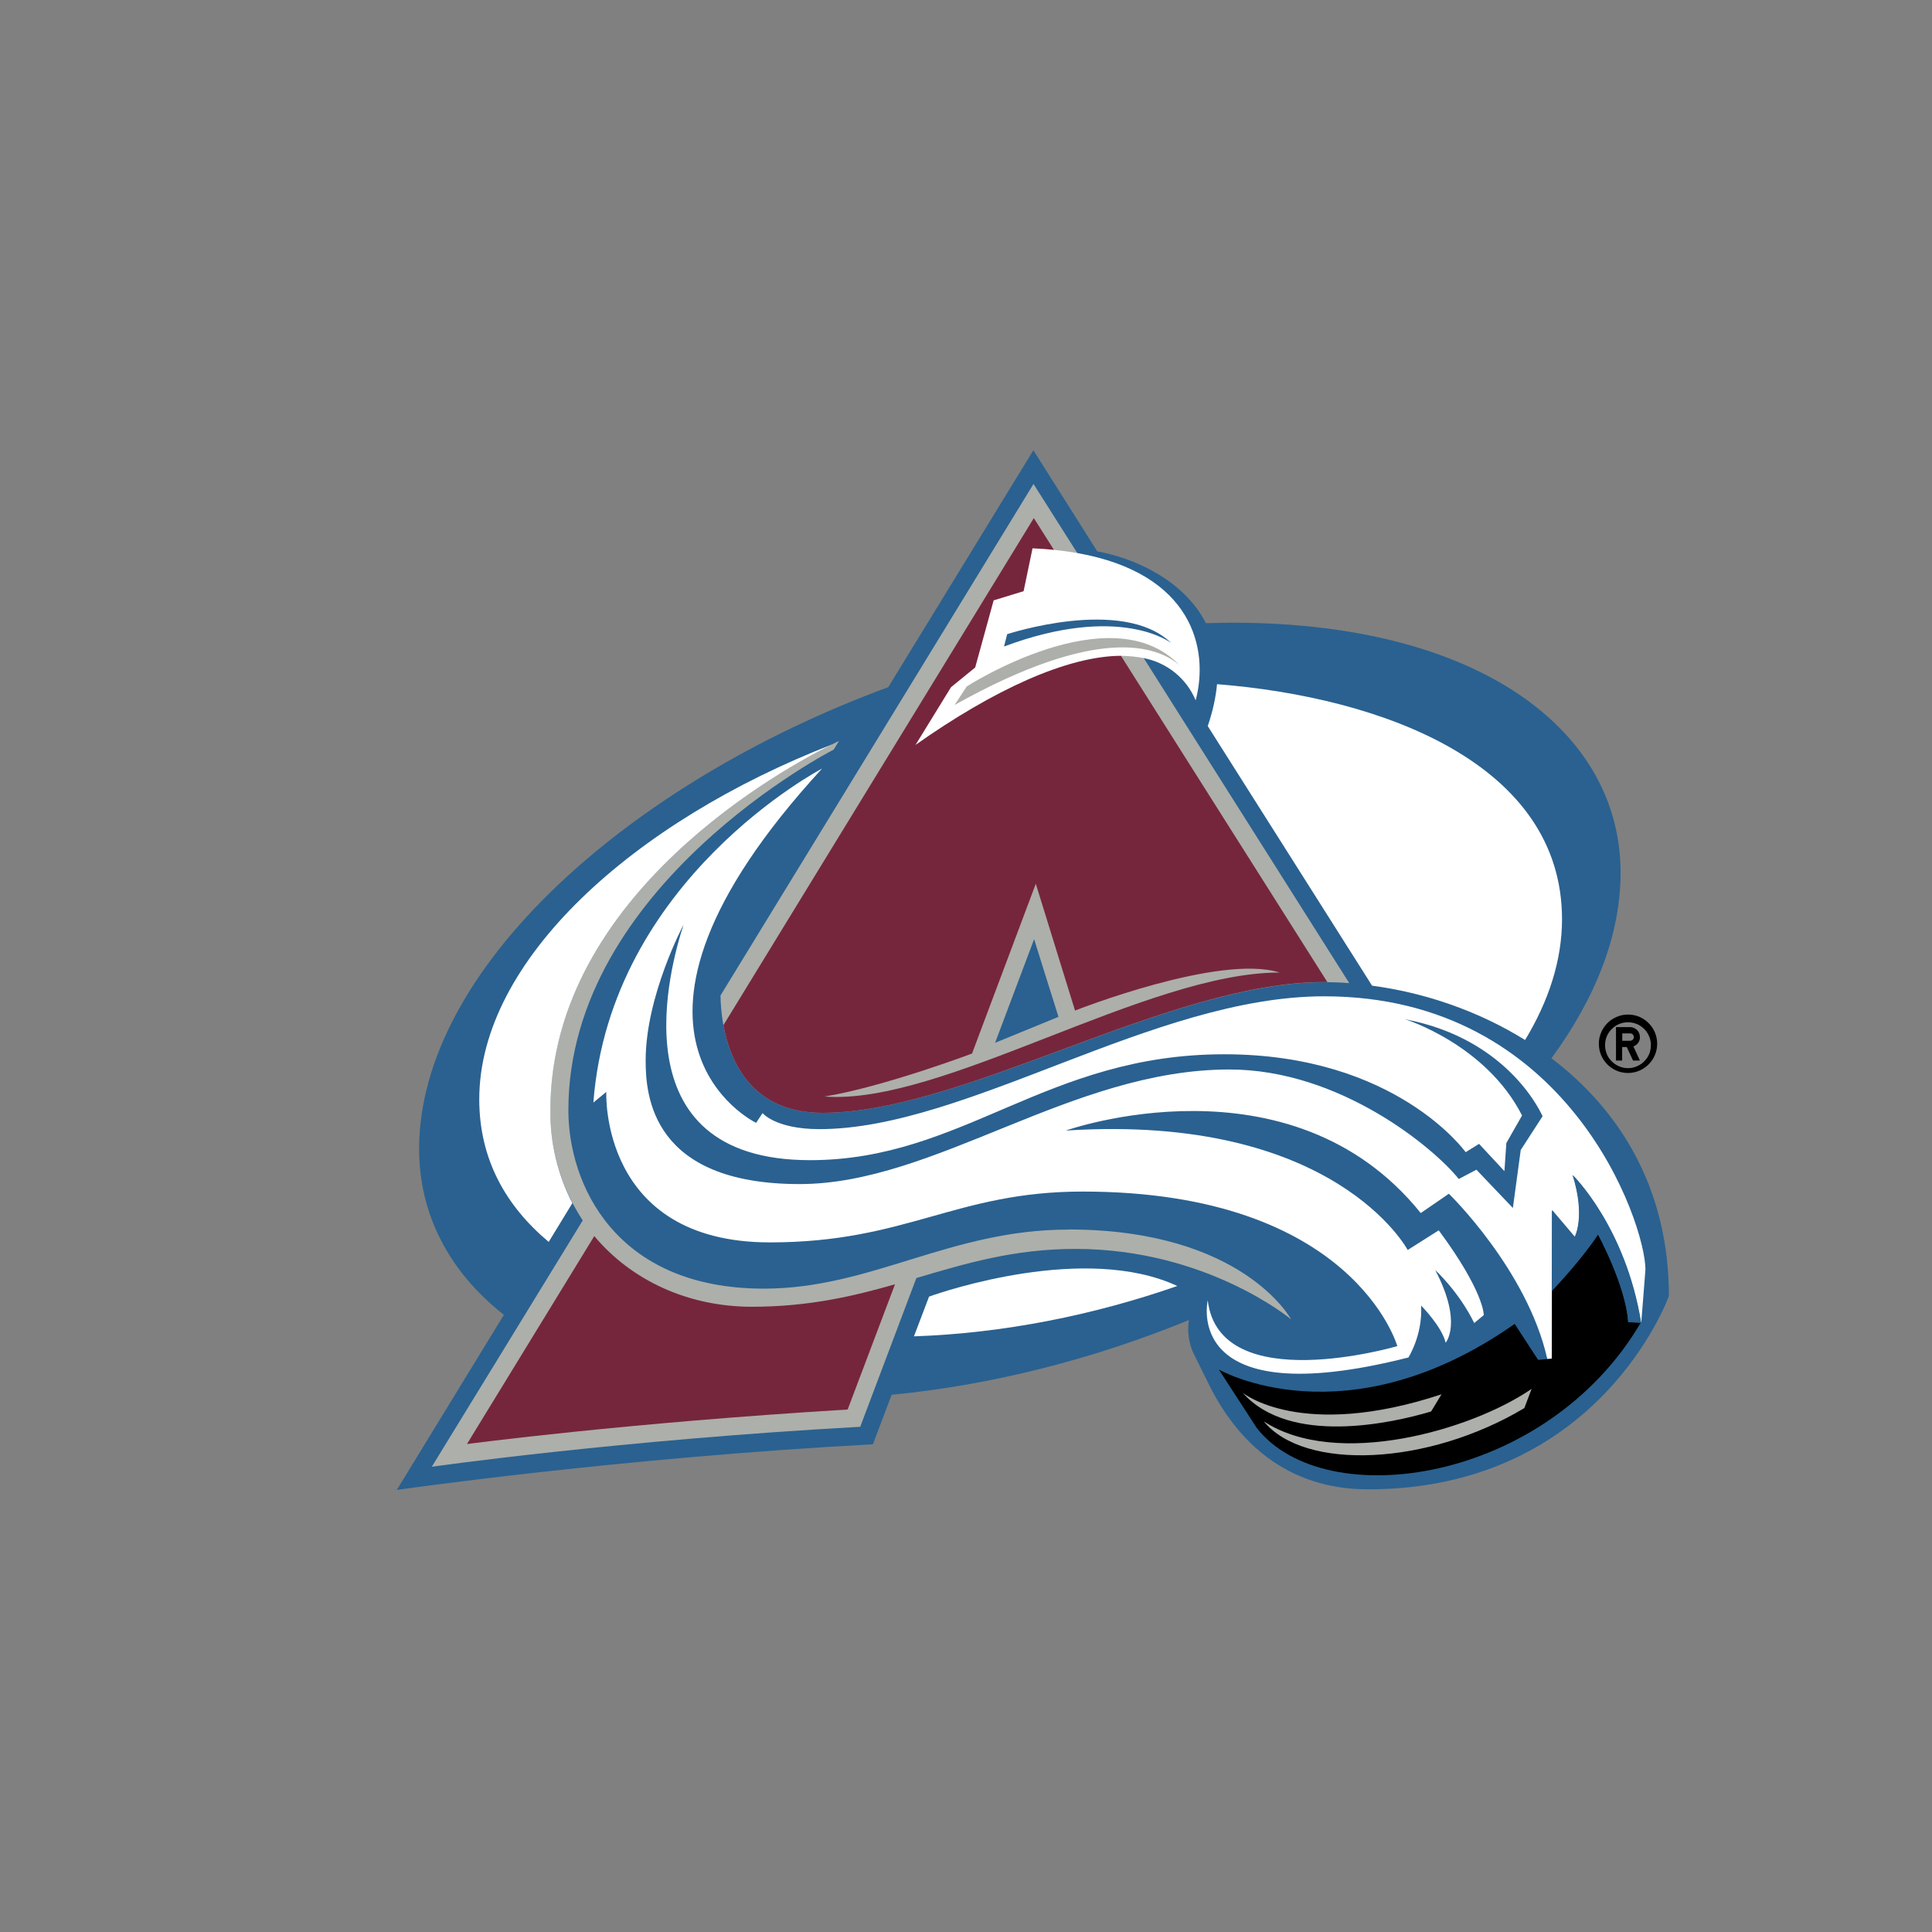 <svg width="16" height="16" viewBox="0 0 16 16" fill="none" xmlns="http://www.w3.org/2000/svg">
<rect x="0" y="0" width="16" height="16" fill="#808080" stroke="none"/>
<g clip-path="url(#clip0)">
<path d="M13.241 8.645C13.241 8.777 13.348 8.886 13.482 8.886C13.547 8.886 13.608 8.86 13.653 8.815C13.699 8.769 13.724 8.708 13.724 8.644C13.724 8.58 13.699 8.518 13.653 8.473C13.608 8.427 13.547 8.402 13.482 8.402C13.451 8.402 13.419 8.408 13.39 8.421C13.36 8.433 13.333 8.451 13.311 8.474C13.289 8.496 13.271 8.523 13.259 8.553C13.247 8.582 13.24 8.614 13.241 8.646V8.645ZM13.672 8.645C13.673 8.671 13.669 8.697 13.661 8.721C13.652 8.745 13.638 8.768 13.62 8.786C13.603 8.805 13.581 8.82 13.557 8.83C13.534 8.841 13.508 8.846 13.482 8.846C13.456 8.846 13.431 8.841 13.407 8.83C13.383 8.82 13.362 8.805 13.344 8.786C13.326 8.768 13.312 8.745 13.304 8.721C13.295 8.697 13.291 8.671 13.293 8.645C13.295 8.597 13.316 8.551 13.352 8.518C13.387 8.484 13.434 8.466 13.482 8.466C13.531 8.466 13.577 8.484 13.613 8.518C13.648 8.551 13.669 8.597 13.672 8.645V8.645Z" fill="black"/>
<path d="M13.383 8.783H13.434V8.671H13.472L13.524 8.783H13.581L13.527 8.666C13.543 8.66 13.557 8.65 13.567 8.636C13.577 8.621 13.582 8.605 13.581 8.588C13.581 8.566 13.573 8.545 13.557 8.53C13.542 8.515 13.522 8.506 13.5 8.506H13.383V8.783V8.783ZM13.435 8.558H13.5C13.508 8.558 13.516 8.561 13.522 8.567C13.527 8.573 13.531 8.581 13.531 8.589C13.531 8.597 13.527 8.605 13.522 8.61C13.516 8.616 13.508 8.619 13.5 8.619H13.435V8.559V8.558Z" fill="black"/>
<path d="M12.85 8.762C13.213 8.266 13.421 7.744 13.421 7.227C13.421 6.051 12.248 5.157 10.209 5.157C10.136 5.157 10.061 5.159 9.987 5.161C9.798 4.791 9.371 4.617 9.087 4.566L8.558 3.729L7.356 5.691C5.209 6.481 3.471 8.026 3.471 9.516C3.471 10.051 3.715 10.529 4.173 10.889L3.286 12.339C3.286 12.339 5.119 12.074 7.229 11.961L7.384 11.551C8.224 11.47 9.068 11.251 9.846 10.932C9.832 11.024 9.844 11.117 9.881 11.201L10.019 11.48C10.241 11.921 10.641 12.334 11.33 12.334C13.253 12.334 13.821 10.733 13.821 10.733C13.821 9.838 13.41 9.189 12.848 8.764L12.85 8.762Z" fill="#2A6190"/>
<path d="M8.846 10.183C7.869 10.183 7.215 10.672 6.326 10.672C5.089 10.672 4.707 9.799 4.707 9.194C4.707 7.331 6.904 6.208 6.904 6.208L6.948 6.137C6.941 6.139 6.923 6.149 6.894 6.163C6.529 6.343 4.557 7.397 4.557 9.193C4.555 9.518 4.648 9.836 4.826 10.107L3.576 12.147C3.576 12.147 5.117 11.927 7.124 11.816L7.589 10.584C7.997 10.464 8.394 10.343 8.907 10.343C9.994 10.343 10.692 10.926 10.692 10.926C10.692 10.926 10.294 10.182 8.846 10.182L8.846 10.183Z" fill="#ADAFAA"/>
<path d="M8.921 4.579L8.559 4.008L5.967 8.244C5.967 8.294 5.972 8.386 5.991 8.491C6.046 8.791 6.226 9.216 6.812 9.216C7.984 9.216 9.677 8.134 10.966 8.134C11.035 8.134 11.105 8.136 11.174 8.142L8.921 4.579V4.579Z" fill="#ADAFAA"/>
<path d="M8.562 4.29L5.991 8.49C6.046 8.791 6.226 9.216 6.811 9.216C7.983 9.216 9.676 8.133 10.965 8.133C10.974 8.133 10.984 8.133 10.993 8.134L8.562 4.291L8.562 4.29ZM4.922 10.236L3.867 11.959C3.867 11.959 5.18 11.784 7.02 11.673L7.412 10.636C7.062 10.736 6.693 10.822 6.226 10.822C5.703 10.822 5.23 10.606 4.921 10.236H4.922Z" fill="#75263D"/>
<path d="M13.484 10.95C13.465 10.648 13.234 10.223 13.234 10.223C13.112 10.41 12.911 10.629 12.851 10.691L12.85 11.251L12.814 11.255L12.738 11.262L12.544 10.964C11.144 11.946 10.094 11.342 10.094 11.342L10.408 11.826C10.971 12.545 12.806 12.286 13.588 10.954L13.484 10.95H13.484Z" fill="black"/>
<path d="M7.694 10.738L7.569 11.067C8.307 11.042 9.056 10.892 9.75 10.65C8.988 10.296 7.812 10.695 7.694 10.738ZM6.894 6.164C5.246 6.804 3.969 7.951 3.969 9.104C3.969 9.603 4.191 9.989 4.544 10.285L4.74 9.964C4.618 9.726 4.555 9.461 4.558 9.194C4.558 7.397 6.529 6.343 6.894 6.164V6.164ZM12.63 8.613C12.827 8.288 12.936 7.95 12.936 7.613C12.936 6.326 11.452 5.775 10.079 5.666C10.069 5.772 10.045 5.887 10.002 6.013L11.363 8.163C11.787 8.219 12.235 8.367 12.63 8.613V8.613ZM9.471 5.45C9.566 5.468 9.656 5.51 9.731 5.571C9.806 5.632 9.865 5.711 9.902 5.8C10.015 5.373 9.875 4.749 8.921 4.58C8.799 4.559 8.675 4.546 8.551 4.541L8.477 4.896L8.229 4.972L8.076 5.528L7.876 5.691L7.582 6.169C8.228 5.713 8.838 5.433 9.284 5.431C9.351 5.433 9.413 5.438 9.471 5.45V5.45Z" fill="white"/>
<path d="M10.966 8.251C9.553 8.251 8.003 9.351 6.786 9.351C6.423 9.351 6.315 9.218 6.315 9.218L6.262 9.299C6.262 9.299 4.77 8.583 6.808 6.365C6.808 6.365 5.054 7.28 4.914 9.131L5.021 9.043C5.021 9.043 4.964 10.289 6.376 10.289C7.51 10.289 7.913 9.868 8.966 9.868C11.211 9.868 11.572 11.148 11.572 11.148C11.572 11.148 10.099 11.581 10.002 10.769C10.002 10.769 9.777 11.721 11.664 11.242C11.664 11.242 11.783 11.055 11.769 10.812C11.769 10.812 11.943 10.988 11.972 11.12C11.972 11.12 12.116 10.957 11.886 10.518C11.886 10.518 12.081 10.696 12.209 10.957L12.288 10.891C12.288 10.891 12.294 10.701 11.915 10.189L11.658 10.352C11.658 10.352 11.057 9.218 8.826 9.363C8.826 9.363 10.685 8.703 11.766 10.046L11.999 9.886C11.999 9.886 12.648 10.516 12.814 11.254L12.851 11.251L12.852 10.692L12.856 10.023L13.043 10.244C13.043 10.244 13.134 10.078 13.026 9.733C13.026 9.733 13.463 10.159 13.592 10.956L13.627 10.512C13.624 10.129 12.991 8.251 10.967 8.251L10.966 8.251Z" fill="white"/>
<path d="M8.578 7.319L8.05 8.725C8.05 8.725 7.314 9.002 6.828 9.081C7.801 9.156 9.492 8.054 10.597 8.054C10.098 7.897 8.903 8.369 8.903 8.369L8.578 7.319L8.578 7.319ZM7.906 5.838C9.098 5.171 9.586 5.35 9.769 5.51C9.201 4.915 8.006 5.685 8.006 5.685L7.906 5.837V5.838ZM11.852 11.689L11.938 11.547C10.773 11.932 10.291 11.534 10.291 11.534C10.684 11.977 11.534 11.784 11.853 11.689H11.852Z" fill="#ADAFAA"/>
<path d="M10.466 11.771C10.803 12.182 11.824 12.14 12.624 11.661L12.684 11.502C12.184 11.846 11.067 12.165 10.466 11.771V11.771Z" fill="#ADAFAA"/>
<path d="M8.564 7.778L8.241 8.636L8.766 8.421C8.703 8.221 8.632 7.996 8.564 7.777V7.778ZM9.696 5.322C9.293 4.938 8.341 5.252 8.341 5.252L8.315 5.354C9.274 4.996 9.696 5.323 9.696 5.323V5.322Z" fill="#2A6190"/>
<path d="M11.636 8.441C11.636 8.441 12.305 8.648 12.605 9.238L12.475 9.466L12.459 9.699L12.249 9.473L12.138 9.542C12.138 9.542 11.562 8.731 10.139 8.731C8.658 8.731 7.978 9.608 6.708 9.608C5.093 9.608 5.553 7.987 5.661 7.658C5.661 7.658 5.347 8.246 5.347 8.783C5.347 9.073 5.397 9.806 6.622 9.806C7.747 9.806 8.87 8.857 10.182 8.857C11.096 8.857 11.877 9.508 12.081 9.764L12.227 9.687L12.529 10.004L12.594 9.524L12.775 9.244C12.774 9.246 12.511 8.607 11.636 8.441V8.441ZM13.04 10.242L12.852 10.023L12.851 10.691C12.911 10.627 13.112 10.409 13.234 10.223C13.234 10.223 13.466 10.648 13.484 10.949L13.589 10.954C13.461 10.158 13.023 9.731 13.023 9.731C13.132 10.076 13.041 10.242 13.041 10.242L13.04 10.242Z" fill="#2A6190"/>
</g>
<defs>
<clipPath id="clip0">
<rect width="16" height="16" fill="white"/>
</clipPath>
</defs>
</svg>
